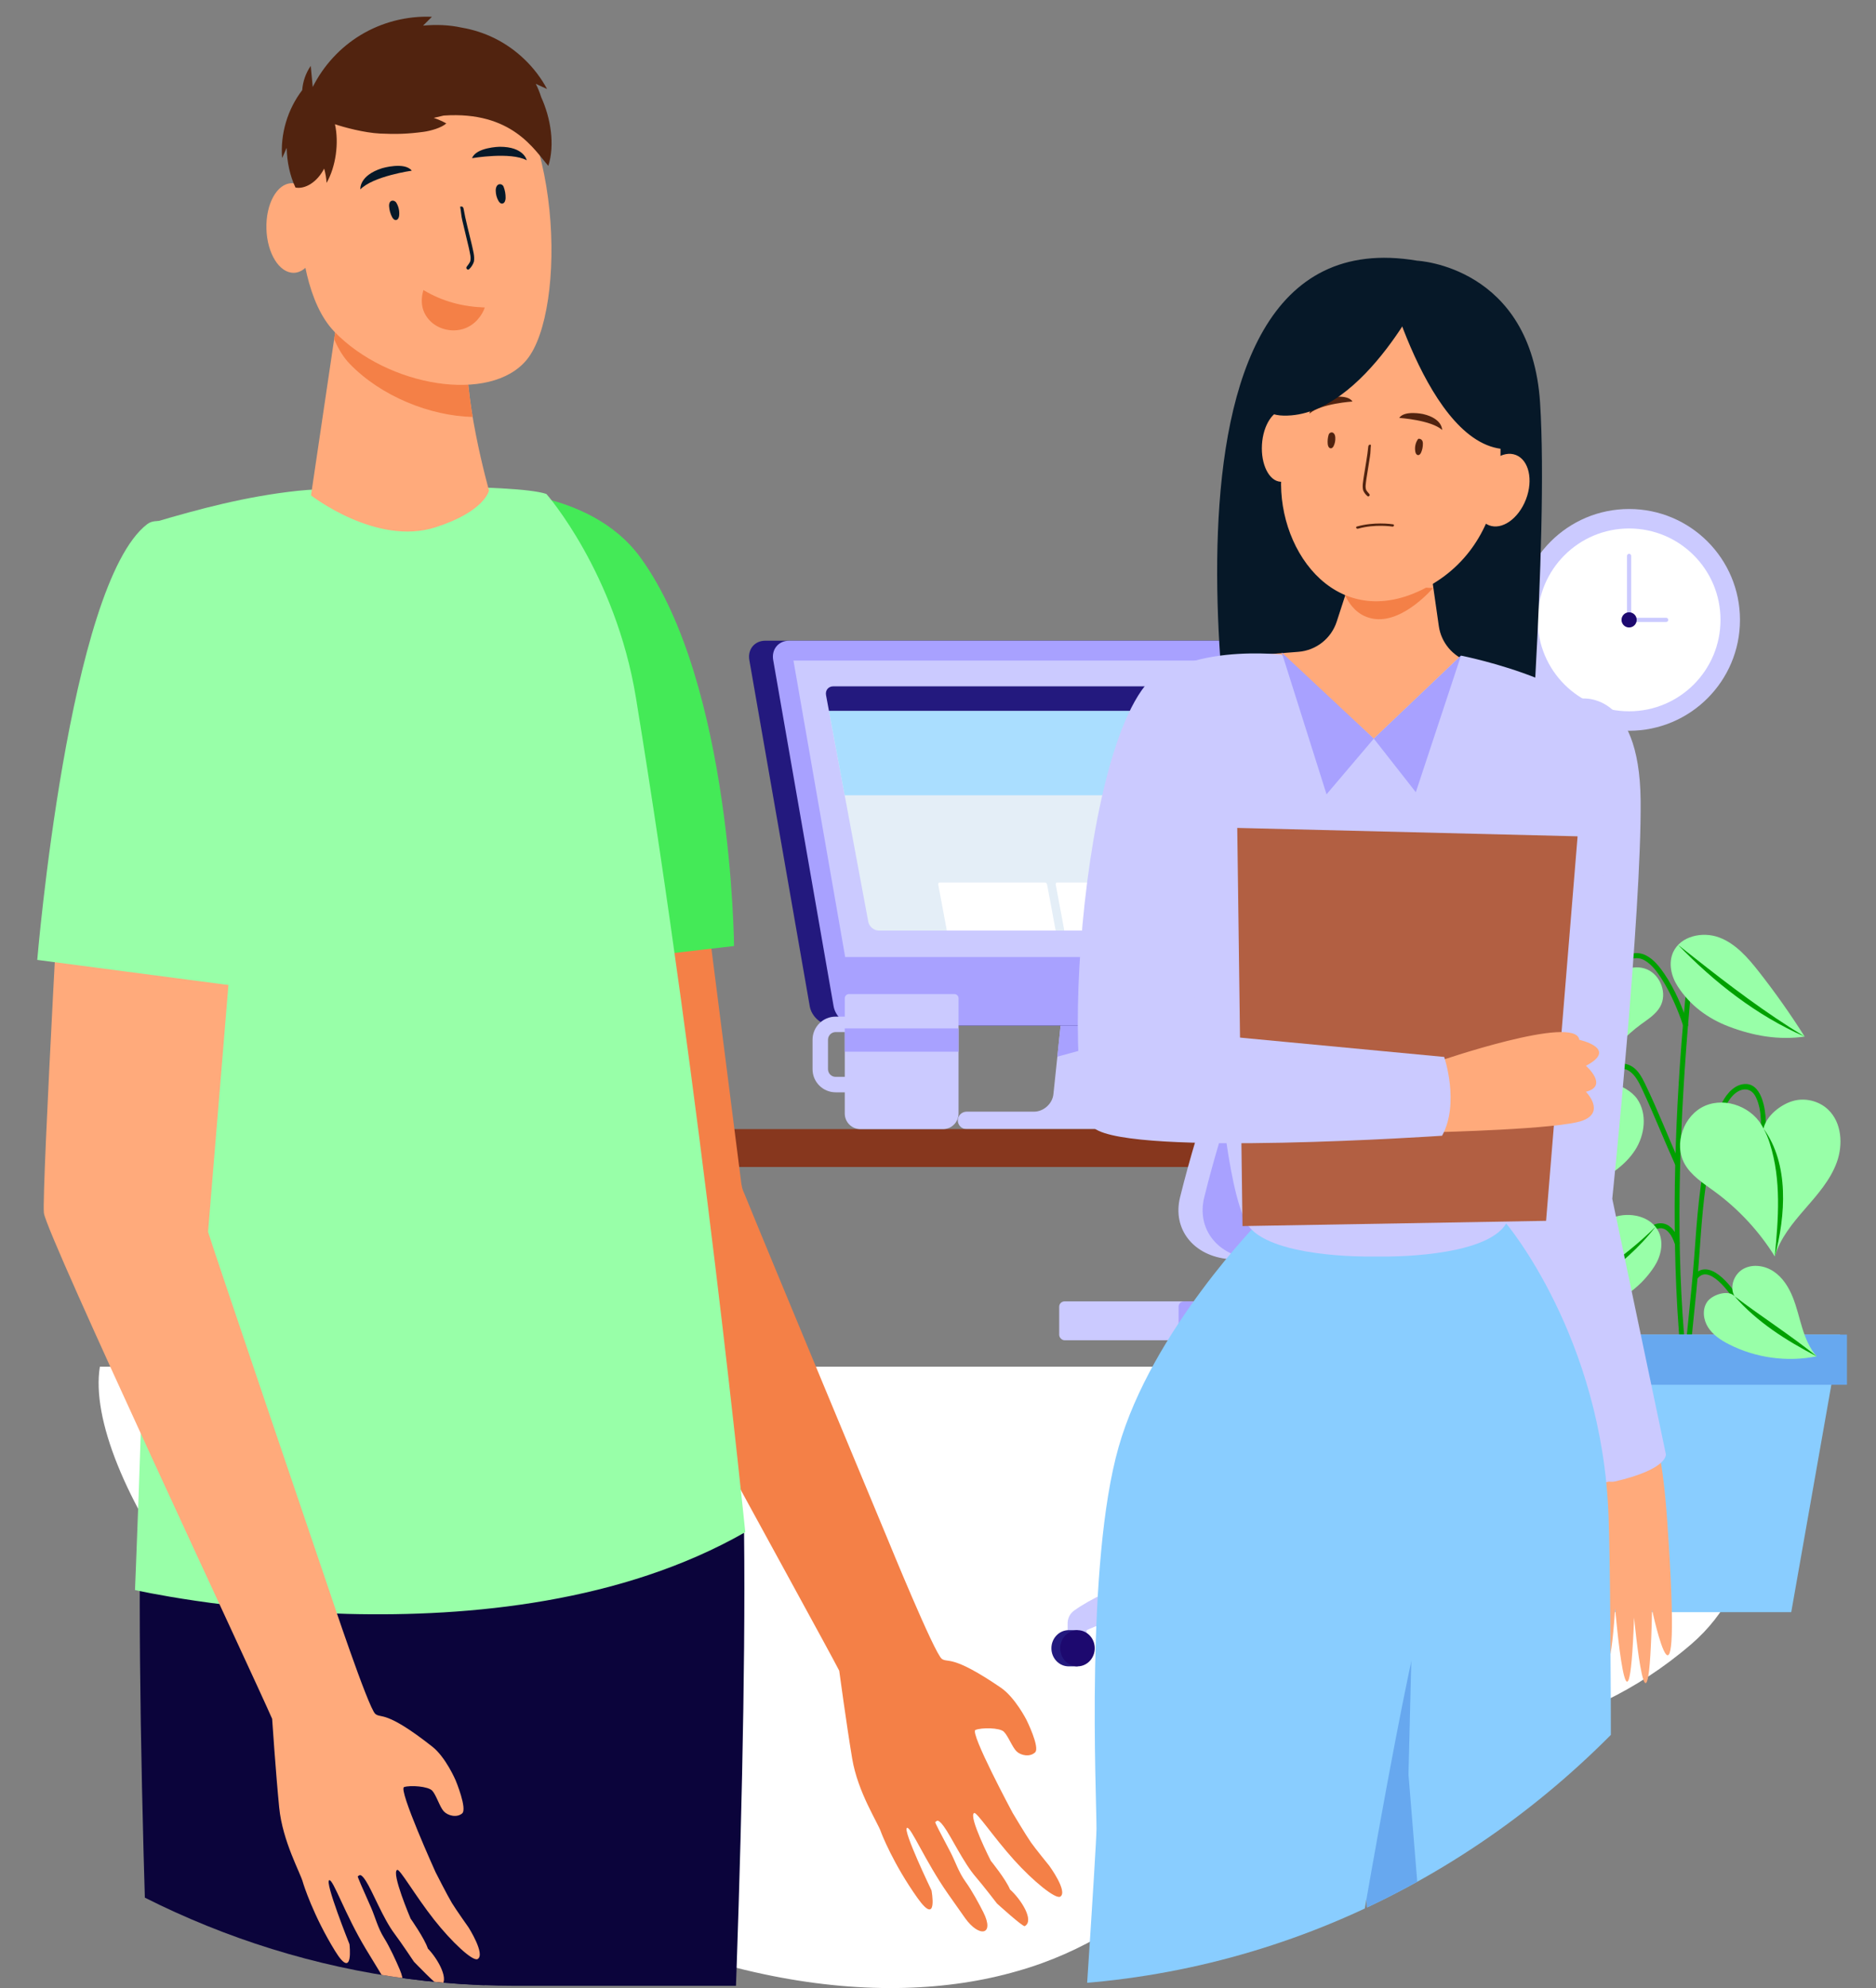 <?xml version="1.0" encoding="UTF-8"?><svg id="Layer_2" xmlns="http://www.w3.org/2000/svg" xmlns:xlink="http://www.w3.org/1999/xlink" viewBox="0 0 429.032 454.619"><rect x="0" y="0" width="429.032" height="454.619" fill="#808080" stroke="none"/><defs><style>.cls-1,.cls-2{fill:none;}.cls-3{fill:#23197e;}.cls-4{fill:#98ffa8;}.cls-5{fill:#061828;}.cls-6{fill:#51230f;}.cls-7{fill:#0b043b;}.cls-8{fill:#a8a1ff;}.cls-9{fill:#cbcaff;}.cls-10{fill:#67a8ef;}.cls-11{fill:#89cdff;}.cls-12{fill:#99a5aa;}.cls-13{fill:#87371e;}.cls-14{fill:#fff;}.cls-15{fill:#ffaa7b;}.cls-16{fill:#00a000;}.cls-17{fill:#1d096f;}.cls-18{fill:#fafaff;}.cls-19{fill:#d3dde2;}.cls-20{fill:#e4eef7;}.cls-21{fill:#44ea57;}.cls-22{fill:#aadeff;}.cls-23{fill:#b25f42;}.cls-24{fill:#f48047;}.cls-25{clip-path:url(#clippath);}.cls-2{stroke:#00a000;stroke-miterlimit:10;stroke-width:1.147px;}</style><clipPath id="clippath"><path class="cls-1" d="M429.032,0v247.434c0,114.141-88.008,206.67-196.572,206.67h-114.549c-44.238,0-85.062-15.364-117.91-41.293C0,362.818,0,0,0,0"/></clipPath></defs><g id="Layer_1-2"><circle class="cls-9" cx="372.568" cy="141.751" r="25.355"/><circle class="cls-14" cx="372.568" cy="141.751" r="20.903"/><path class="cls-9" d="M372.568,142.231c-.265,0-.48-.215-.48-.48v-14.628c0-.265.215-.48.48-.48s.48.215.48.48v14.628c0,.265-.215.48-.48.48Z"/><path class="cls-9" d="M381.042,142.231h-8.474c-.265,0-.48-.215-.48-.48s.215-.48.48-.48h8.474c.265,0,.48.215.48.48s-.215.48-.48.48Z"/><circle class="cls-17" cx="372.568" cy="141.751" r="1.736"/><path class="cls-14" d="M22.842,312.529c-3.843,23.749,31.248,76.589,82.54,109.202,51.093,32.613,96.252,37.97,127.244,29.016,31.338-8.86,43.243-31.695,72.891-42.458,29.398-11.191,55.415-10.069,81.291-32.329,16.063-13.818,16.83-36.482,19.346-63.432H22.842Z"/><path class="cls-9" d="M286.165,254.208h-16.238c-1.009,0-1.948-.398-2.643-1.119-.695-.722-1.048-1.667-.995-2.661l4.143-40.632c.058-1.103-.801-2.043-1.92-2.101h-21.214c-1.113-.043-2.072.79-2.13,1.893l-4.255,40.608c-.231,2.206-2.235,4.011-4.453,4.011h-15.388c-1.12,0-2.027.895-2.027,1.999s.908,1.999,2.027,1.999h65.093c1.12,0,2.027-.895,2.027-1.999s-.908-1.999-2.027-1.999Z"/><polygon class="cls-8" points="267.912 234.516 241.811 241.63 242.557 234.516 267.912 234.516"/><path class="cls-3" d="M320.25,234.516h-129.879c-2.44,0-4.763-1.978-5.189-4.418l-13.815-79.169c-.426-2.44,1.207-4.418,3.647-4.418h129.879c2.44,0,4.763,1.978,5.189,4.418l13.815,79.169c.426,2.44-1.207,4.418-3.647,4.418Z"/><path class="cls-8" d="M329.356,230.098l-3.969-22.743-9.846-56.426c-.426-2.44-2.749-4.418-5.189-4.418h-129.879c-2.44,0-4.073,1.978-3.647,4.418l13.815,79.169c.426,2.44,2.749,4.418,5.189,4.418h129.879c2.44,0,4.073-1.978,3.647-4.418Z"/><path class="cls-9" d="M311.068,151.709c-.052-.297-.512-.654-.716-.656h-128.894l11.832,67.804h129.494l-11.716-67.148Z"/><path class="cls-20" d="M198.569,210.768c.209,1.123,1.29,2.034,2.413,2.034h109.622c1.123,0,1.864-.911,1.654-2.034l-8.992-48.214h-113.689s8.992,48.214,8.992,48.214Z"/><path class="cls-14" d="M239.459,202.245c-.046-.246-.282-.445-.528-.445h-24.001c-.246,0-.408.199-.362.445l1.969,10.556h24.892s-1.969-10.556-1.969-10.556Z"/><path class="cls-14" d="M266.327,202.245c-.046-.246-.282-.445-.528-.445h-24.001c-.246,0-.408.199-.362.445l1.969,10.556h24.892s-1.969-10.556-1.969-10.556Z"/><path class="cls-14" d="M293.195,202.245c-.046-.246-.282-.445-.528-.445h-24.001c-.246,0-.408.199-.362.445l1.969,10.556h24.892s-1.969-10.556-1.969-10.556Z"/><polygon class="cls-22" points="193.177 181.857 306.867 181.857 303.267 162.554 189.577 162.554 193.177 181.857"/><path class="cls-3" d="M300.187,156.946h-109.622c-1.123,0-1.864.91-1.654,2.034l.667,3.574h113.689s-.667-3.574-.667-3.574c-.209-1.123-1.29-2.034-2.413-2.034Z"/><path class="cls-14" d="M300.28,159.785c.094.506-.239.917-.746.917s-.993-.41-1.088-.917c-.094-.506.239-.917.746-.917s.993.41,1.088.917Z"/><path class="cls-14" d="M296.292,159.785c.094.506-.239.917-.746.917s-.993-.41-1.088-.917c-.094-.506.239-.917.746-.917s.993.41,1.088.917Z"/><path class="cls-14" d="M292.303,159.785c.094.506-.239.917-.746.917s-.993-.41-1.088-.917c-.094-.506.239-.917.746-.917s.993.41,1.088.917Z"/><path class="cls-13" d="M363.347,266.853v-.149c0-5.184-4.513-9.127-9.676-8.611-.02,0-.034.007-.054.007-.692.061-1.398.102-2.11.102H53.528c-.706,0-1.411-.041-2.104-.102-.02,0-.034-.007-.054-.007-5.164-.516-9.676,3.427-9.676,8.611v.149h321.654Z"/><path class="cls-9" d="M194.156,227.315h24.098c.531,0,.963.431.963.963v26.358c0,1.968-1.598,3.566-3.566,3.566h-18.891c-1.968,0-3.566-1.598-3.566-3.566v-26.358c0-.531.431-.963.963-.963Z"/><path class="cls-9" d="M193.893,249.783h-2.788c-2.912,0-5.281-2.369-5.281-5.281v-6.746c0-2.912,2.369-5.282,5.281-5.282h2.788c2.912,0,5.281,2.37,5.281,5.282v6.746c0,2.912-2.369,5.281-5.281,5.281ZM191.105,236.01c-.962,0-1.745.784-1.745,1.746v6.746c0,.962.783,1.745,1.745,1.745h2.788c.962,0,1.745-.783,1.745-1.745v-6.746c0-.962-.783-1.746-1.745-1.746h-2.788Z"/><rect class="cls-8" x="193.193" y="235.171" width="26.024" height="5.328"/><path class="cls-2" d="M396.684,296.416s-5.615-8.792-9.02-4.291"/><path class="cls-16" d="M403.647,261.442c.274-3.294.436-6.921-.67-10.097-.557-1.599-1.622-3.318-3.485-3.451-2.579-.185-4.578,2.107-5.632,4.187-1.515,2.991-2.325,6.476-3.132,9.711-2.058,8.242-2.619,16.718-3.233,25.161-.378,5.193-.936,10.365-1.448,15.546-.39,3.948-.78,7.897-1.171,11.845h1.147c-2.796-24.559-2.219-49.512-.431-74.122.487-6.707,1.091-13.406,1.803-20.093.078-.733-1.069-.728-1.147,0-2.618,24.582-3.953,49.42-2.901,74.135.286,6.708.769,13.408,1.529,20.08.083.732,1.074.742,1.147,0,.647-6.543,1.33-13.084,1.975-19.627.785-7.967,1.003-15.994,2.149-23.925.581-4.022,1.42-7.993,2.557-11.894.804-2.76,1.457-5.975,3.415-8.188,1.737-1.964,4.223-2.346,5.448.196,1.51,3.132,1.211,7.186.932,10.537-.061.736,1.086.732,1.147,0h0Z"/><path class="cls-16" d="M362.284,249.118c.918-1.029,2.091-1.815,3.236-2.567,1.183-.776,2.458-1.713,3.842-2.072,3.84-.996,5.339,2.763,6.642,5.583,2.473,5.353,4.643,10.84,7.07,16.214.303.672,1.292.089.99-.579-2.684-5.944-5.013-12.055-7.876-17.918-.678-1.388-1.434-2.84-2.728-3.753-1.283-.906-2.908-1.046-4.403-.653s-2.839,1.35-4.116,2.187c-1.221.801-2.491,1.65-3.468,2.747-.49.549.319,1.363.811.811h0Z"/><path class="cls-16" d="M367.39,227.63c.536-2.168,1.868-4.272,3.074-6.13,1.276-1.966,3.55-3.137,5.702-1.863,1.592.943,2.778,2.547,3.769,4.071,1.144,1.759,2.098,3.639,2.953,5.553.767,1.717,1.456,3.475,2.033,5.266.226.7,1.333.4,1.106-.305-1.283-3.981-3.001-7.986-5.344-11.46-1.101-1.632-2.438-3.351-4.223-4.275-2.095-1.084-4.414-.461-6.027,1.205-.979,1.011-1.662,2.344-2.341,3.564-.715,1.283-1.452,2.635-1.807,4.07-.177.717.929,1.022,1.106.305h0Z"/><path class="cls-16" d="M377.346,282.182c.128-.154.265-.3.413-.436.075-.069.152-.134.23-.198.075-.061-.053.036.054-.041.052-.037.105-.074.158-.11.183-.121.376-.228.576-.319.1-.046-.059.021.044-.018.054-.02.108-.04.162-.058.109-.036.22-.067.333-.091.056-.012.113-.023.17-.032-.103.017,0,0,.044-.004.117-.008.233-.014.349-.009.059.002.118.007.177.013.027.003-.057-.013.05.009.13.026.256.06.382.1.025.008.149.055.067.021.061.025.12.055.178.085.123.064.241.136.354.215.176.123.419.359.599.568.611.709.995,1.612,1.296,2.488.238.694,1.347.396,1.106-.305-.532-1.548-1.366-3.332-2.953-4.042-1.088-.486-2.291-.33-3.306.261-.487.284-.934.658-1.294,1.092-.198.238-.233.578,0,.811.203.203.612.24.811,0h0Z"/><polygon class="cls-11" points="409.647 368.663 368.003 368.663 356.806 305.191 420.844 305.191 409.647 368.663"/><rect class="cls-10" x="355.259" y="305.191" width="67.131" height="11.469"/><path class="cls-4" d="M403.302,258.07c-2.268-4.78-8.527-7.309-13.38-5.2-4.853,2.109-7.239,8.687-4.643,13.297,1.532,2.721,4.311,4.448,6.831,6.292,5.481,4.013,10.185,9.084,13.775,14.852,1.214-4.148,4.068-7.589,6.902-10.852,2.834-3.263,5.785-6.584,7.268-10.644,1.482-4.06,1.153-9.106-1.979-12.085-2.123-2.02-5.36-2.785-8.163-1.93-2.803.855-5.976,3.409-6.611,6.27"/><path class="cls-4" d="M361.878,248.712c2.486-4.227.232-10.191-4.072-12.54-4.305-2.349-9.869-1.475-13.925,1.282-4.056,2.757-6.779,7.112-8.615,11.66-1.836,4.547-2.891,9.365-4.34,14.05-1.449,4.685-3.354,9.346-6.596,13.025,13.462,2.717,27.823.754,40.063-5.475,3.689-1.877,7.298-4.236,9.543-7.713,2.245-3.477,2.823-8.291.477-11.701-2.346-3.41-9.826-5.717-12.535-2.587"/><path class="cls-4" d="M349.308,301.098c3.232-5.116,6.725-10.067,10.462-14.827,2.504-3.19,5.291-6.422,9.088-7.846,3.797-1.424,8.841-.325,10.52,3.365,1.131,2.486.465,5.493-1.016,7.787-2.822,4.37-6.894,7.392-11.757,9.238-5.621,2.133-11.344,3.131-17.296,2.282"/><path class="cls-4" d="M412.716,237.042c-3.232-5.116-6.725-10.067-10.462-14.827-2.504-3.19-5.291-6.422-9.088-7.846-3.797-1.424-8.841-.325-10.52,3.365-1.131,2.486-.465,5.493,1.016,7.787,2.822,4.37,6.894,7.392,11.757,9.238,5.621,2.133,11.344,3.131,17.296,2.282"/><path class="cls-16" d="M412.716,237.042c-10.98-4.808-20.643-12.391-28.942-20.963,0,0,3.524,2.773,3.524,2.773,8.177,6.468,16.494,12.786,25.418,18.19h0Z"/><path class="cls-16" d="M324.33,276.189c12.335-8.999,25.915-17.581,37.548-27.476-5.25,5.755-11.573,10.43-17.857,14.987-6.244,4.417-13.021,8.734-19.691,12.49h0Z"/><path class="cls-16" d="M405.885,287.311c.822-8.559,1.534-17.502-1.131-25.812-.36-1.187-.837-2.336-1.452-3.428,5.943,8.159,5.049,19.952,2.583,29.241h0Z"/><path class="cls-16" d="M378.604,280.534c-7.399,9.562-18.257,16.001-29.296,20.564,1.303-.756,2.616-1.48,3.897-2.262,8.994-5.307,17.965-10.902,25.399-18.302h0Z"/><path class="cls-4" d="M368.139,225.016c1.452-3.059,5.457-4.678,8.563-3.328,3.106,1.35,4.633,5.559,2.971,8.51-.98,1.741-2.759,2.847-4.372,4.027-3.508,2.568-6.519,5.814-8.816,9.505-.777-2.655-2.603-4.857-4.417-6.945-1.814-2.088-3.703-4.214-4.651-6.812-.949-2.598-.738-5.828,1.266-7.734,1.359-1.293,3.431-1.783,5.225-1.235,1.794.547,3.825,2.182,4.231,4.013"/><path class="cls-16" d="M366.486,243.731c-1.868-5.971-2.436-13.531,1.653-18.714-.701,1.451-1.076,2.987-1.379,4.522-.871,4.663-.503,9.478-.274,14.192h0Z"/><path class="cls-4" d="M396.684,296.416c-1.243-2.114-.116-5.096,2.036-6.27s4.934-.738,6.962.641c2.028,1.378,3.389,3.556,4.307,5.83.918,2.274,1.446,4.683,2.17,7.025.724,2.343,1.677,4.673,3.298,6.513-6.731,1.359-13.912.377-20.032-2.738-1.844-.939-3.649-2.118-4.772-3.857-1.123-1.739-1.412-4.145-.239-5.85,1.173-1.705,4.913-2.858,6.268-1.294"/><path class="cls-16" d="M415.458,310.154c-6.886-3.559-13.662-7.843-18.774-13.738,6.081,4.642,12.833,8.92,18.774,13.738h0Z"/><rect class="cls-19" x="280.579" y="314.309" width="6.765" height="33.103"/><rect class="cls-19" x="280.579" y="334.115" width="6.765" height="13.297"/><path class="cls-19" d="M267.605,305.274h32.713v6.641c0,1.384-1.123,2.507-2.507,2.507h-27.698c-1.384,0-2.507-1.123-2.507-2.507v-6.641h0Z"/><polygon class="cls-8" points="290.762 298.192 303.943 298.192 312.122 261.614 298.941 261.614 290.762 298.192"/><path class="cls-9" d="M305.463,206.566c7.125-.479,13.606-.479,20.517,0,7.611.528,12.686,5.709,12.129,12.389-1.542,18.471-2.981,36.762-6.602,54.842-1.454,7.258-8.751,13.123-17.23,13.798-11.137.887-22.417,1.227-33.158.34-8.177-.675-13.04-6.881-11.248-14.139,4.464-18.08,11.205-36.371,17.923-54.842,2.43-6.68,9.822-11.861,17.669-12.389Z"/><path class="cls-8" d="M310.994,206.566c7.125-.479,13.606-.479,20.517,0,7.611.528,12.686,5.709,12.129,12.389-1.542,18.471-2.981,36.762-6.602,54.842-1.454,7.258-8.341,13.86-16.819,14.535-11.137.887-22.828.491-33.569-.396-8.177-.675-13.04-6.881-11.248-14.139,4.464-18.08,11.205-36.371,17.923-54.842,2.43-6.68,9.822-11.861,17.669-12.389Z"/><path class="cls-19" d="M279.462,335.772h8.997v25.814c0,.68-.552,1.233-1.233,1.233h-6.532c-.68,0-1.233-.552-1.233-1.233v-25.814h0Z" transform="translate(567.922 698.591) rotate(180)"/><path class="cls-9" d="M278.309,344.263h11.305v19.037c0,.855-.694,1.549-1.549,1.549h-8.207c-.855,0-1.549-.694-1.549-1.549v-19.037h0Z" transform="translate(567.922 709.112) rotate(180)"/><path class="cls-9" d="M289.331,355.897c9.387,1.375,25.75,7.152,33.063,12.412.913.657,1.466,1.732,1.466,2.893v3.524h-4.354v-1.951s-9.62-4.833-30.213-6.771l.038-10.107Z"/><path class="cls-3" d="M320.914,372.774l2.031.017.042.615c1.12.73,1.872,2.022,1.872,3.508,0,1.268-.556,2.389-1.412,3.148l-.518.991h-2.017c-2.179,0-3.946-1.853-3.946-4.139s1.767-4.139,3.946-4.139Z"/><ellipse class="cls-17" cx="322.931" cy="376.913" rx="3.946" ry="4.139"/><path class="cls-9" d="M278.689,355.897c-9.387,1.375-25.75,7.152-33.063,12.412-.913.657-1.466,1.732-1.466,2.893v3.524h4.354v-1.951s9.62-4.833,30.213-6.771l-.038-10.107Z"/><path class="cls-9" d="M283.97,355.897c5.536,1.375,15.185,7.152,19.497,12.412.539.657.865,1.732.865,2.893v3.524h-2.567v-1.493s-5.673-5.291-17.816-7.229l.022-10.107Z"/><path class="cls-9" d="M283.925,355.897c-5.502,1.375-15.092,7.152-19.377,12.412-.535.657-.859,1.732-.859,2.893v3.524h2.552v-1.32s5.638-5.464,17.707-7.402l1.661-4.064-1.683-6.043Z"/><path class="cls-3" d="M244.399,372.774l2.031.017.042.615c1.12.73,1.872,2.022,1.872,3.508,0,1.268-.556,2.389-1.412,3.148l-.518.991h-2.017c-2.179,0-3.946-1.853-3.946-4.139s1.767-4.139,3.946-4.139Z"/><ellipse class="cls-17" cx="246.416" cy="376.913" rx="3.946" ry="4.139"/><path class="cls-3" d="M302.995,372.774l1.344.017.73.615c1.12.73,1.872,2.022,1.872,3.508,0,1.268-.556,2.389-1.412,3.148l-1.205.991h-1.329c-2.179,0-3.946-1.853-3.946-4.139s1.767-4.139,3.946-4.139Z"/><ellipse class="cls-17" cx="304.425" cy="376.913" rx="3.946" ry="4.139"/><path class="cls-3" d="M264.014,372.774l2.031.017.042.615c1.12.73,1.872,2.022,1.872,3.508,0,1.268-.556,2.389-1.412,3.148l-1.201.991h-1.334c-2.179,0-3.946-1.853-3.946-4.139s1.767-4.139,3.946-4.139Z"/><ellipse class="cls-17" cx="265.444" cy="376.913" rx="3.946" ry="4.139"/><rect class="cls-9" x="242.235" y="297.589" width="58.083" height="8.889" rx="1.218" ry="1.218"/><rect class="cls-8" x="269.534" y="297.589" width="56.293" height="8.889" rx="1.218" ry="1.218"/><path class="cls-12" d="M287.343,336.154h-6.765c-.211,0-.382-.171-.382-.382s.171-.382.382-.382h6.765c.211,0,.382.171.382.382s-.171.382-.382.382Z"/><path class="cls-12" d="M287.343,314.691h-6.765c-.211,0-.382-.171-.382-.382s.171-.382.382-.382h6.765c.211,0,.382.171.382.382s-.171.382-.382.382Z"/><g class="cls-25"><path class="cls-24" d="M228.886,385.925c-11.319-7.738-12.069-5.56-13.496-6.591-1.687-1.219-12.281-27.116-12.281-27.116,0,0-28.322-67.997-32.761-78.983-.333-.825-.522-.956-.794-2.468l-11.591-91.015-43.409-6.138s16.654,91.71,17.53,96.532c.876,4.824,55.318,103.097,59.842,111.897,0,0,1.671,12.378,2.969,20.126,1.299,7.748,5.894,14.639,6.587,16.775.102.316,2.812,7.311,8.365,15.104,4.786,6.716,3.182-1.772,3.182-1.772,0,0-6.736-13.982-5.582-14.292.889-.239,4.133,7.601,9.355,15.086,1.343,1.925,2.675,3.819,3.911,5.55,3.246,4.544,6.835,3.916,4.161-1.362-.944-1.863-2.585-4.923-4.052-6.947-1.584-2.187-2.366-4.691-3.43-6.726-2.112-4.041-3.701-6.961-3.493-6.953.27.011.395-1.07,1.881.93,1.786,2.404,4.504,8.326,7.392,11.664,1.638,1.893,4.831,6.053,4.831,6.053,0,0,5.946,5.412,6.36,5.176,2.243-1.279-.838-6.103-3.381-8.391-.917-2.276-4.395-6.56-4.395-6.56,0,0-5.185-10.198-3.807-10.913.587-.305,4.487,5.59,9.18,10.792,4.356,4.83,9.506,9.014,10.542,8.316,1.757-1.183-2.539-7.05-2.539-7.05,0,0-3.219-3.954-4.193-5.347-1.141-1.633-4.201-6.774-4.201-6.774,0,0-9.855-18.373-8.489-18.933,1.365-.562,5.486-.552,6.477.385.99.937,1.955,3.592,2.945,4.529.99.937,3.04,1.327,4.217.219,1.178-1.108-1.969-7.441-1.969-7.441,0,0-2.597-5.131-5.864-7.363Z"/><path class="cls-7" d="M36.396,316.715s-4.363,36.561-4.37,37.153c-.705,64.154,4.573,175.097,6.573,201.474,2.267,29.892,6.52,190.294,6.52,190.294l32.583-4.35,19.683-189.602,10.125-72.147,20.071-155.281-91.185-7.541Z"/><path class="cls-7" d="M165.798,313.544s4.363,36.561,4.37,37.153c.705,64.154-4.573,175.097-6.573,201.474-2.267,29.892-6.52,190.294-6.52,190.294l-32.583-4.35-19.683-189.602-10.125-72.147-20.071-155.281,91.185-7.541Z"/><path class="cls-18" d="M144.282,159.531c16.118,92.281,21.271,155.653,21.271,155.653-56.214,32.952-134.047,2.982-134.047,2.982,0,0,4.093-87.361.586-105.212-2.321-11.811-5.916-90.422,1.532-92.707,9.557-2.932,20.518-6.054,32.488-7.462,10.217-1.203,49.946-2.271,57.083.102,0,0,16.057,17.843,21.087,46.645Z"/><path class="cls-21" d="M167.872,216.33l-46.13,5.346s-2.546-38.837-2.749-57.373c-.247-22.489,1.915-51.15,4.568-50.556,7.446,1.668,16.879,5.439,22.926,13.771,20.923,28.831,21.386,88.811,21.386,88.811Z"/><path class="cls-4" d="M145.45,159.648c15.043,92.086,24.991,190.716,24.991,190.716-56.348,32.204-139.568,13.235-139.568,13.235,0,0,5.552-134.155,2.254-151.973-2.182-11.789-4.903-90.122,2.541-92.316,9.55-2.815,20.502-5.805,32.439-7.077,10.189-1.086,49.77-1.715,56.852.726,0,0,15.797,17.947,20.492,46.688Z"/><path class="cls-15" d="M98.852,399.401c-10.774-8.48-11.669-6.358-13.023-7.482-1.601-1.33-10.433-27.879-10.433-27.879,0,0-26.529-78.087-27.819-82.35l6.938-83.99-39.862-16.849s-5.164,91.664-4.614,96.535c.55,4.872,48.273,106.578,52.197,115.661,0,0,.836,12.463,1.612,20.28.776,7.818,4.898,15.001,5.446,17.179.081.322,2.315,7.483,7.333,15.631,4.325,7.022,3.294-1.554,3.294-1.554,0,0-5.782-14.403-4.61-14.634.903-.178,3.613,7.861,8.321,15.68,1.211,2.011,2.412,3.99,3.53,5.8,2.934,4.752,6.557,4.366,4.243-1.08-.817-1.922-2.249-5.086-3.577-7.203-1.434-2.289-2.046-4.84-2.971-6.941-1.836-4.174-3.226-7.194-3.019-7.172.269.029.466-1.041,1.814,1.054,1.621,2.519,3.935,8.609,6.592,12.134,1.507,1.999,4.414,6.364,4.414,6.364,0,0,5.569,5.799,5.999,5.591,2.324-1.126-.426-6.145-2.811-8.599-.762-2.332-3.944-6.84-3.944-6.84,0,0-4.489-10.523-3.066-11.144.606-.265,4.102,5.879,8.435,11.384,4.022,5.111,8.879,9.631,9.96,9.005,1.832-1.062-2.06-7.205-2.06-7.205,0,0-2.947-4.162-3.824-5.616-1.029-1.706-3.737-7.041-3.737-7.041,0,0-8.599-18.993-7.199-19.46,1.4-.469,5.511-.183,6.436.819.925,1.001,1.71,3.715,2.635,4.717.925,1.001,2.944,1.528,4.193.501,1.249-1.026-1.465-7.557-1.465-7.557,0,0-2.247-5.294-5.357-7.74Z"/><path class="cls-4" d="M8.52,219.507l47.464,6.229s7.858-40.411,14.429-56.339c8.232-19.953-28.708-55.696-36.746-49.538-17.981,13.774-25.147,99.648-25.147,99.648Z"/><path class="cls-15" d="M76.911,74.231l-5.782,39.046s14.902,11.633,28.442,7.308c11.361-3.628,12.261-8.435,12.261-8.435,0,0-6.465-22.807-4.728-34.275,1.738-11.467-30.192-3.645-30.192-3.645Z"/><path class="cls-24" d="M107.103,77.876c1.737-11.467-30.192-3.645-30.192-3.645l-.48,3.359c.961,2.233,2.127,4.141,3.533,5.597,7.234,7.496,18.461,11.923,28.128,12.161-1.035-6.161-1.701-12.77-.989-17.473Z"/><path class="cls-15" d="M69.993,26.73c-.908-.314-5.709,36.488,6.477,49.115,12.186,12.627,35.7,16.545,44.008,6.403,9.189-11.218,8.174-56.862-10.698-69.781-18.872-12.919-39.787,14.263-39.787,14.263Z"/><path class="cls-15" d="M72.944,51.974c.158,5.656-2.404,10.317-5.722,10.409-3.318.092-6.136-4.419-6.293-10.075-.158-5.657,2.404-10.317,5.722-10.409,3.318-.093,6.136,4.418,6.293,10.075Z"/><path class="cls-5" d="M94.172,39.029s-8.843,1.249-11.758,4.28c0,0-.379-3.161,4.991-4.849,0,0,5.138-1.523,6.767.569Z"/><path class="cls-5" d="M107.957,36.174s8.801-1.516,12.504.478c0,0-.606-3.126-6.235-3.09,0,0-5.357.121-6.269,2.612Z"/><path class="cls-5" d="M113.888,42.254c.447-.305,1.081-.074,1.278.431.319.815.477,1.706.461,2.617-.009.484-.181,1.11-.676,1.236-.412.104-.739-.232-.934-.562-.412-.698-.636-1.516-.647-2.363-.006-.439.066-.933.407-1.267.034-.033.071-.064.111-.091Z"/><path class="cls-5" d="M89.543,45.928c.404-.136.858.055,1.083.418.524.844.762,1.878.66,2.928-.038.39-.187.862-.576,1.006-.44.163-.812-.223-1.013-.592-.41-.752-.652-1.605-.709-2.492-.025-.394.012-.852.332-1.142.064-.058.141-.098.222-.125Z"/><path class="cls-5" d="M105.47,47.23c.143-.023.296.022.386.136.085.108.142.235.165.375.411,2.448,1.283,5.641,1.907,8.33.248,1.224.665,2.491.46,3.747-.202.663-.65,1.347-1.162,1.799-.392.191-.775-.356-.462-.664.256-.292.723-1.005.753-1.116.278-.952-.052-1.851-.277-3.072-.511-2.069-.989-4.147-1.484-6.22-.308-1.236-.298-2.161-.525-3.274l.238-.039Z"/><path class="cls-6" d="M67.33,33.021c.096-.43.191-.86.287-1.29.033-.15.021-.307-.058-.442-.07-.119-.206-.232-.343-.264-.147-.033-.312-.026-.442.058-.122.079-.231.197-.264.343-.096.43-.191.86-.287,1.29-.033.15-.021.307.058.442.07.119.206.232.343.264.147.033.312.026.442-.058.122-.079.231-.197.264-.343h0Z"/><path class="cls-6" d="M69.111,20.619c.147-1.979.824-3.918,1.95-5.553.176,1.504.289,3.304.459,4.834,2.438-4.877,6.272-9.049,10.936-11.876,4.871-2.952,10.625-4.427,16.315-4.182-.671.672-1.342,1.345-2.013,2.017,2.953-.269,5.908-.182,8.813.454,2.585.443,5.109,1.245,7.463,2.402,5.1,2.505,9.385,6.636,12.076,11.639-.859-.392-1.718-.784-2.577-1.176.479.936.891,1.942,1.223,3.014,2.222,4.877,3.172,10.979,1.641,15.733-3.158-3.56-8.248-12.579-23.935-11.497-.757.163-1.513.342-2.267.528.994.339,1.96.761,2.88,1.267-1.161,1.038-3.641,1.711-5.184,1.922-3.598.49-6.383.573-10.009.394-3.573-.176-8.227-1.428-10.282-2.131h0c-.02.314.028-.315,0,0,.95,4.192.224,9.686-1.917,13.419-.062-1.108-.249-2.209-.553-3.277-1.568,3.069-4.317,4.76-6.557,4.338-1.271-2.706-1.952-5.884-2.009-9.085-.348.782-.696,1.565-1.044,2.347-.449-5.504,1.236-11.147,4.59-15.53Z"/><path class="cls-24" d="M96.826,66.324c4.423,2.64,8.976,3.806,14.042,3.991-.549,1.664-2.155,4.037-4.913,4.897-2.758.86-5.864.007-7.69-1.932-1.826-1.939-2.186-4.334-1.438-6.956"/><path class="cls-15" d="M363.302,350.715s-19.142,26.739.935,6.532c0,0,2.966,43.531,5.136,10.556,0,0,3.098,36.261,4.331,2.087,0,0,3.327,34.886,4.114-1.778,0,0,7.19,33.608,3.491-19.976-3.867-56.029-18.007,2.578-18.007,2.578Z"/><path class="cls-9" d="M361.269,159.775s13.693-2.402,13.934,23.303c.24,25.705-6.486,91.05-6.486,91.05l12.252,58.377s.721,3.363-11.531,6.246c-12.252,2.883-40.36-58.858-40.36-58.858l32.192-120.118Z"/><path class="cls-9" d="M362.23,182.597s7.928,29.309,7.688,37.957c-.24,8.648-9.129,59.338-9.129,59.338l10.811,57.897-15.135,4.084-10.811-69.428,16.576-89.848Z"/><path class="cls-11" d="M308.178,375.988l1.035,13.972,18.301,246.923c5.081,2.404,9.682,3.811,13.794,4.516,17.473,3.002,26.209-6.676,26.209-6.676,0,0,1.802-246.842.358-287.923-1.44-41.081-23.424-67.027-23.424-67.027l-33.873.602-2.399,95.612Z"/><path class="cls-10" d="M309.213,389.961l18.301,246.923c5.081,2.404,9.682,3.811,13.794,4.516-3.077-38.658-19.195-235.622-19.195-235.622l1.44-58.14-14.34,42.323Z"/><path class="cls-11" d="M327.396,276.77s8.648,62.702-.48,86.725c-9.129,24.024-48.047,278.434-48.047,278.434,0,0-22.342,14.054-42.522-7.567,0,0,14.414-208.285,14.414-216.213s-2.523-60.54,5.045-87.206c7.567-26.666,32.432-51.891,32.432-51.891l39.159-2.282Z"/><path class="cls-5" d="M324.108,59.616s26.095,1.204,28.103,32.519c2.007,31.315-3.613,100.367-3.613,100.367h-64.235s-28.805-144.529,39.746-132.886Z"/><path class="cls-15" d="M327.119,129.65l1.93,13.513c.539,3.773,3.169,6.915,6.789,8.109l14.165,4.674-35.53,23.085-33.523-28.705,16.005-1.275c4.043-.322,7.494-3.046,8.747-6.904l2.95-9.085,18.468-3.412Z"/><path class="cls-9" d="M293.042,149.685s-30.75-3.363-32.672,13.934c-1.204,10.84,7.833,35.795,7.833,35.795,0,0-7.928,16.216-4.324,26.666,3.604,10.45,14.414,15.135,14.414,15.135,0,0,2.162,30.63,6.847,38.558,4.685,7.928,28.108,7.567,28.108,7.567h3.098s23.423.36,28.108-7.567c4.685-7.928,6.847-38.558,6.847-38.558,0,0,10.811-4.685,14.414-15.135,3.604-10.45-4.324-26.666-4.324-26.666,0,0,9.002-17.225,8.288-28.108-.961-14.654-35.555-21.381-35.555-21.381l-19.94,18.979-21.141-19.219Z"/><polygon class="cls-8" points="303.372 181.636 314.183 168.904 293.122 149.204 303.372 181.636"/><polygon class="cls-8" points="334.122 149.925 323.792 181.156 314.183 168.904 334.122 149.925"/><path class="cls-9" d="M328.597,240.494s2.883,7.447-1.201,14.895c0,0-61.501,5.045-70.389-1.441s-12.893-60.62,4.404-58.458c17.297,2.162,19.139,33.713,19.139,33.713l48.047,11.291Z"/><polygon class="cls-23" points="360.788 191.246 353.581 279.172 284.153 280.374 282.952 189.324 360.788 191.246"/><path class="cls-15" d="M328.837,242.736s31.581-10.897,32.339-4.958c0,0,9.096,1.98,1.516,5.939,0,0,5.306,4.619,0,5.939,0,0,4.548,4.619-.758,6.599-5.306,1.98-33.35,2.64-33.35,2.64l.253-16.158Z"/><path class="cls-9" d="M330.278,241.695s3.604,10.57-.48,18.018c0,0-70.63,4.805-79.518-1.682-8.889-6.486-2.162-108.827,20.1-105.624,17.254,2.483,1.522,83.762,1.522,83.762l58.377,5.525Z"/><path class="cls-24" d="M327.721,134.468s-6.557,7.762-13.115,7.093c-6.557-.669-7.896-8.163-7.896-8.163l21.01,1.071Z"/><path class="cls-15" d="M324.435,73.415s9.529,2.792,14.937,12.345c5.407,9.553,7.857,36.844-12.56,48.254-20.417,11.41-34.613-7.386-33.808-24.816.806-17.429,5.917-40.439,31.431-35.784Z"/><path class="cls-6" d="M319.993,95.565s7.262.467,9.819,2.749c0,0,.112-2.592-4.356-3.631,0,0-4.269-.919-5.463.882Z"/><path class="cls-6" d="M309.316,91.816s-7.262.467-9.819,2.749c0,0-.112-2.592,4.356-3.631,0,0,4.269-.919,5.463.882Z"/><path class="cls-6" d="M315.683,119.707c1.662,0,2.809.179,2.898.193.205.033.246.17.198.311s-.164.232-.373.199c-.039-.006-3.955-.611-7.807.477-.197.055-.334-.001-.414-.134-.08-.134-.072-.295.123-.35,1.943-.549,3.87-.696,5.376-.696Z"/><path class="cls-6" d="M304.872,98.965c-.385-.222-.885.012-1.014.437-.207.68-.279,1.411-.21,2.147.037.392.216.891.625.962.341.059.586-.234.724-.515.291-.593.423-1.271.379-1.96-.022-.357-.112-.754-.409-1.004-.03-.025-.062-.047-.096-.067Z"/><path class="cls-6" d="M324.291,100.418c-.573.791-.799,1.827-.62,2.85.055.315.206.689.53.782.368.105.646-.232.786-.544.286-.637.43-1.344.421-2.068-.004-.322-.063-.692-.341-.908-.278-.216-.65-.268-.777-.112Z"/><path class="cls-6" d="M313.161,101.688c-.143.115-.231.28-.247.463-.182,2.014-.693,4.663-1.033,6.886-.125,1.01-.386,2.065-.141,3.073.205.526.612,1.054,1.055,1.389.331.131.608-.338.334-.568-.226-.222-.649-.772-.681-.86-.285-.756-.073-1.507.035-2.513.287-1.713.546-3.431.82-5.146.174-1.023.108-1.774.223-2.693l-.365-.031Z"/><path class="cls-15" d="M288.604,101.668c-.275,4.529,1.623,8.332,4.238,8.493,2.616.161,4.959-3.38,5.234-7.91.275-4.529-1.623-8.332-4.238-8.492-2.615-.161-4.959,3.38-5.234,7.909Z"/><path class="cls-15" d="M338.213,109.984c-1.699,4.439-.667,8.976,2.307,10.135,2.974,1.159,6.762-1.501,8.463-5.939,1.7-4.439.667-8.976-2.307-10.135-2.974-1.158-6.762,1.501-8.463,5.939Z"/><path class="cls-5" d="M315.943,59.772s10.438,43.359,29.106,42.957c18.668-.401-3.814-43.76-29.106-42.957Z"/><path class="cls-5" d="M326.666,64.127s-14.453,31.315-33.121,30.913c-18.668-.401,7.226-45.767,33.121-30.913Z"/></g></g></svg>